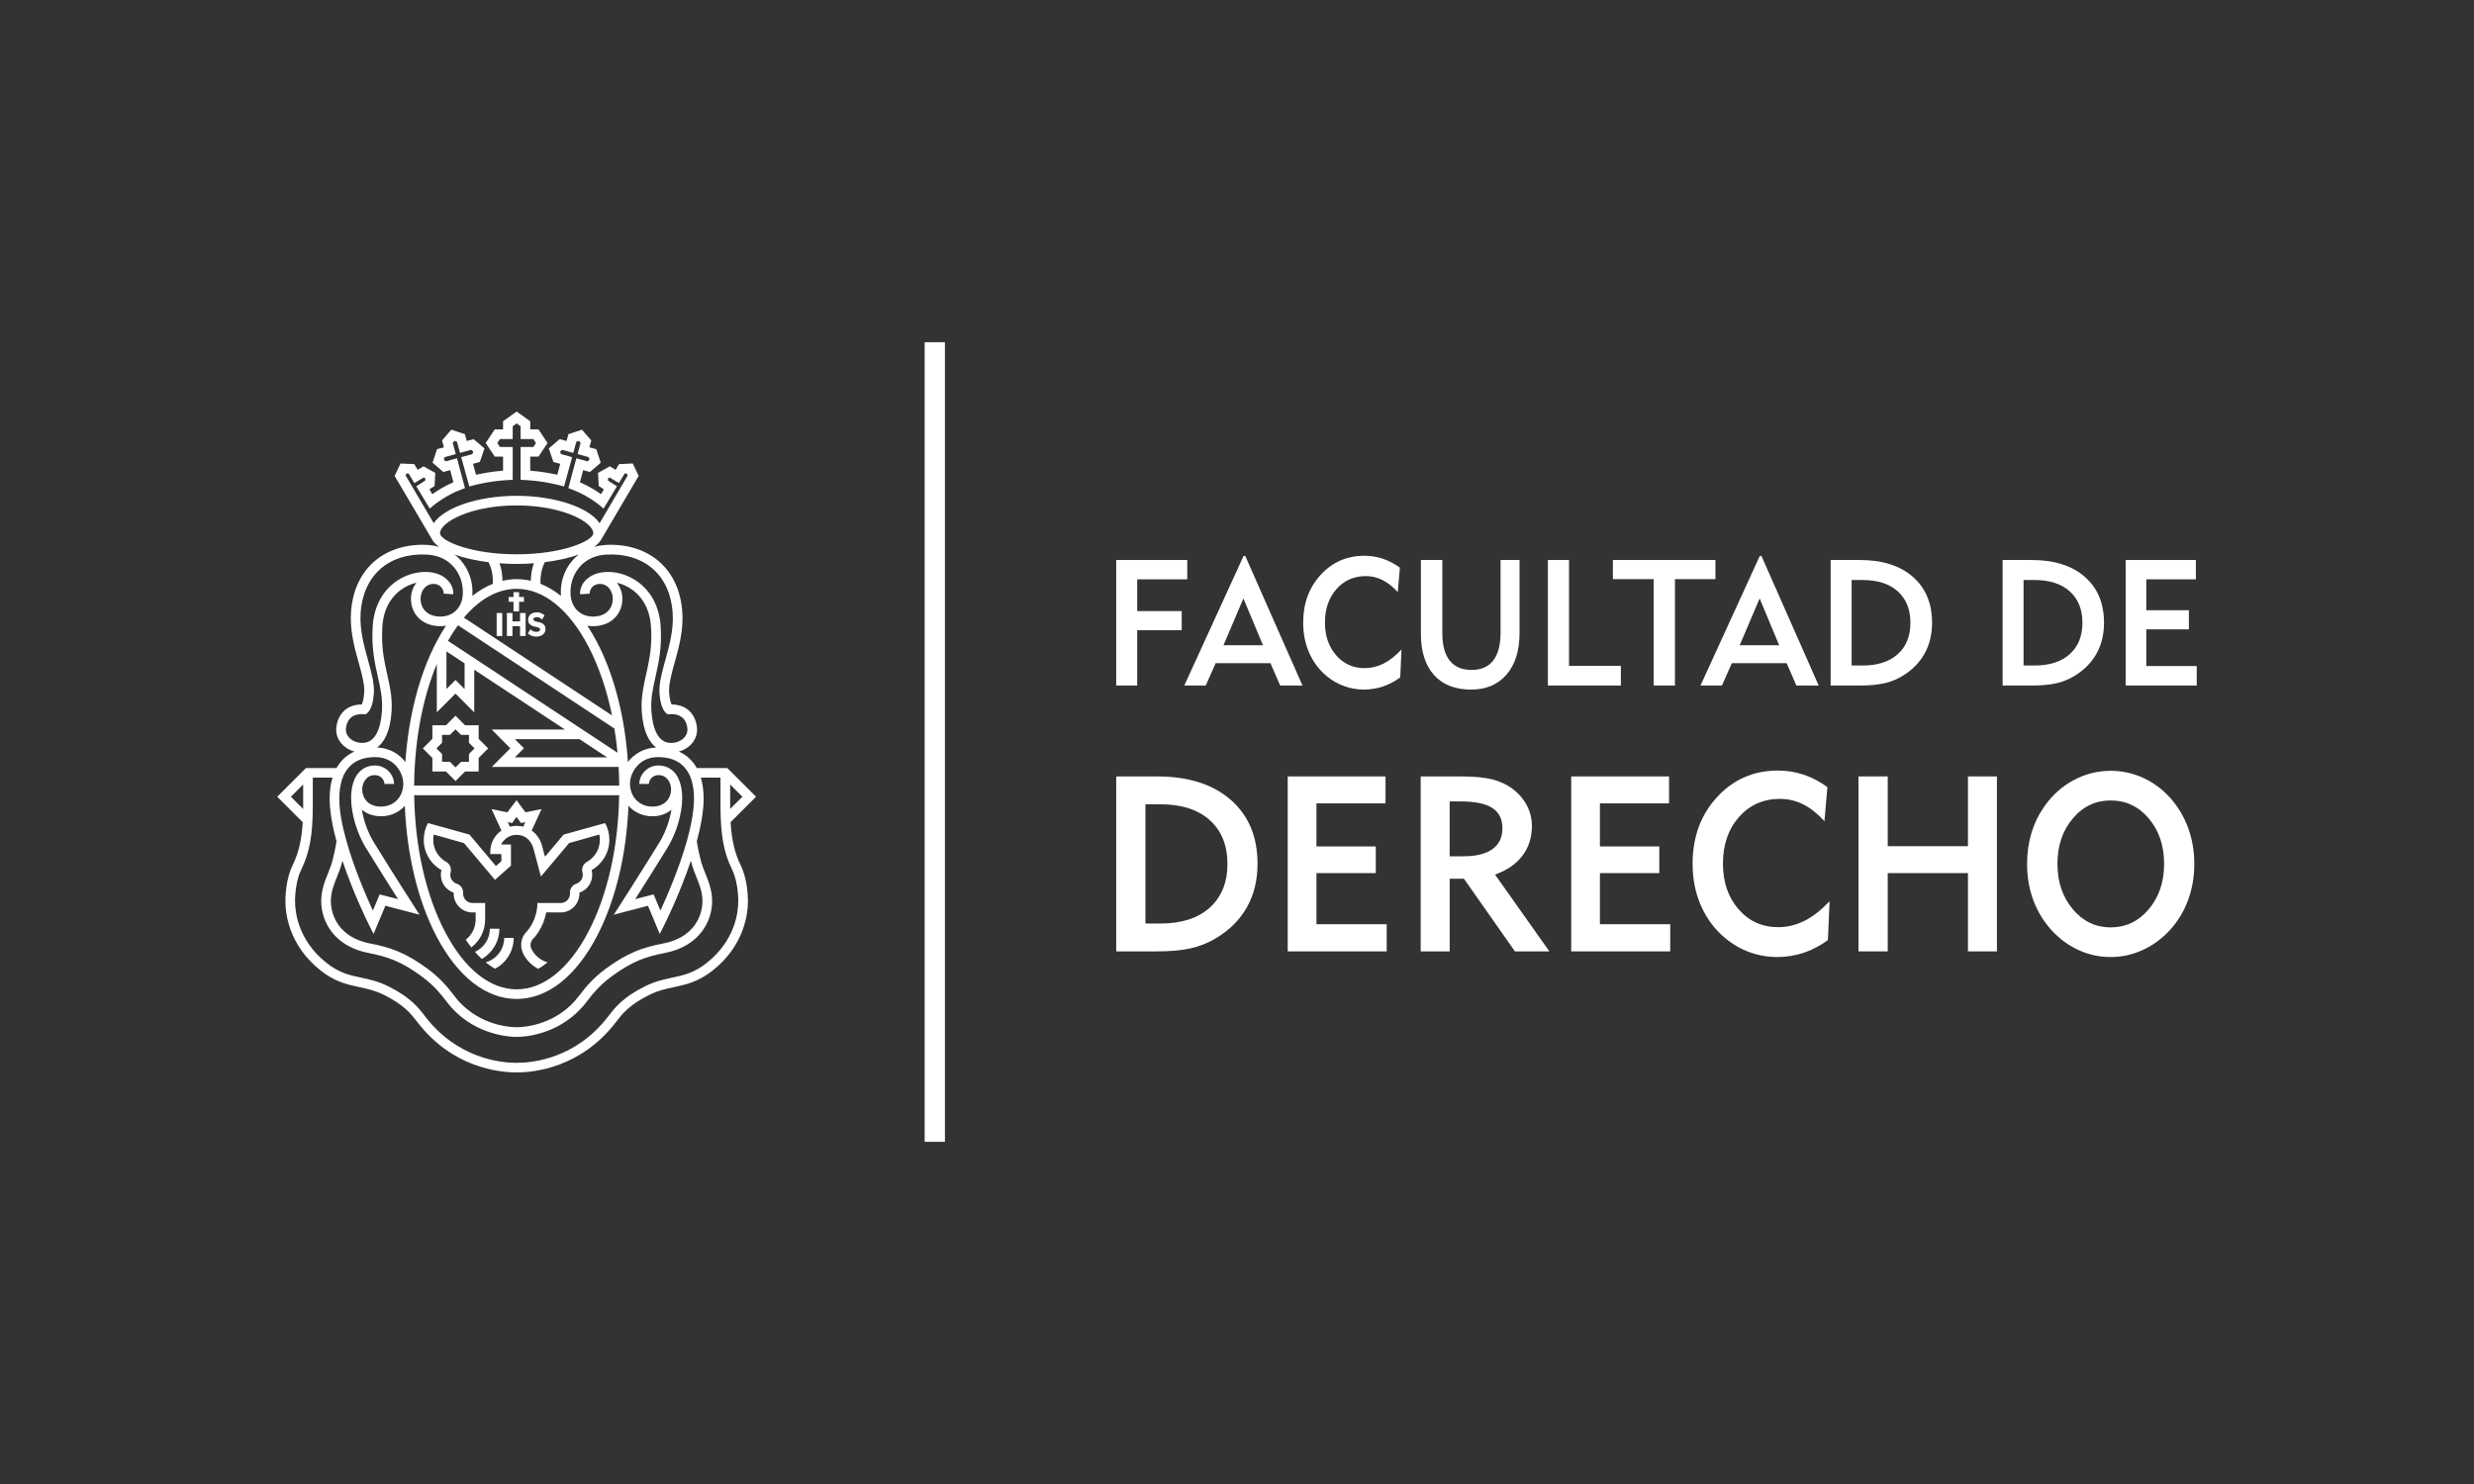 <svg xmlns="http://www.w3.org/2000/svg" xmlns:xlink="http://www.w3.org/1999/xlink" id="Layer_1_copy" x="0px" y="0px" width="250px" height="150px" viewBox="0 0 250 150" xml:space="preserve"><rect x="0" y="0" width="250" height="150" fill="#333333" stroke="none"/><g>	<path fill="#FFFFFF" d="M51.89,61.803h0.563v-0.976h0.492v-0.485h-0.492v-0.486H51.89v0.486h-0.49v0.485h0.49V61.803z   M50.188,64.289h0.565v-2.332h-0.565V64.289z M54.885,63.07c-0.078-0.06-0.142-0.11-0.305-0.15l-0.39-0.095  c-0.114-0.024-0.146-0.046-0.181-0.069l-0.029-0.021c-0.059-0.024-0.083-0.066-0.083-0.131c0-0.068,0.028-0.121,0.088-0.161  c0.063-0.042,0.156-0.064,0.266-0.064c0.185,0,0.375,0.106,0.475,0.208l0.045,0.044l0.26-0.441l-0.035-0.027  c-0.168-0.127-0.428-0.271-0.712-0.271c-0.298,0-0.529,0.071-0.684,0.213c-0.154,0.138-0.235,0.319-0.235,0.534  c0,0.236,0.082,0.412,0.248,0.523c0.101,0.071,0.195,0.126,0.433,0.178l0.24,0.056c0.107,0.023,0.142,0.045,0.184,0.074  l0.038,0.025c0.045,0.029,0.072,0.07,0.072,0.126c0,0.104-0.054,0.171-0.165,0.209c-0.066,0.022-0.152,0.038-0.259,0.038  c-0.202,0-0.447-0.143-0.513-0.217l-0.043-0.057l-0.256,0.442l0.034,0.025c0.163,0.128,0.436,0.286,0.795,0.286  c0.299,0,0.533-0.073,0.7-0.218c0.169-0.142,0.252-0.325,0.252-0.547c0-0.211-0.073-0.376-0.215-0.49L54.885,63.07z M52.55,62.809  h-0.764v-0.852h-0.563v2.332h0.563v-0.996h0.764v0.996h0.566v-2.332H52.55V62.809z M48.368,73.309h-1.372  c-0.189-0.19-0.963-0.968-0.963-0.968s-0.781,0.778-0.968,0.968h-1.371v1.368c-0.192,0.191-0.968,0.968-0.968,0.968  s0.776,0.778,0.968,0.966v1.369h1.371c0.187,0.19,0.968,0.969,0.968,0.969s0.773-0.778,0.963-0.969h1.372V76.61  c0.19-0.188,0.965-0.966,0.965-0.966s-0.774-0.777-0.965-0.968V73.309z M47.39,76.209v0.794h-0.796c0,0-0.357,0.358-0.566,0.566  c-0.208-0.208-0.562-0.566-0.562-0.566H44.67v-0.794c0,0-0.356-0.358-0.567-0.564c0.211-0.208,0.567-0.566,0.567-0.566v-0.798  h0.795c0,0,0.354-0.353,0.562-0.562c0.209,0.209,0.566,0.562,0.566,0.562h0.796v0.798c0,0,0.355,0.357,0.566,0.566  C47.746,75.851,47.39,76.209,47.39,76.209 M49.078,97.271c0.02,0.015,0.037,0.032,0.058,0.049c0.3,0.235,0.596,0.436,0.89,0.602  c1.12-0.592,1.882-1.769,1.882-3.124h-0.958C50.949,95.973,50.156,96.967,49.078,97.271 M50.461,93.876H49.5  c0,1.037-0.617,1.931-1.502,2.332c0.229,0.27,0.457,0.51,0.693,0.726C49.749,96.319,50.461,95.18,50.461,93.876 M73.496,77.63  H70.41c-0.424-0.757-1.034-1.316-1.811-1.667c1.085-0.295,1.842-1.172,1.842-2.206c0-0.042-0.003-0.089-0.007-0.14  c-0.074-1.13-0.795-2.401-2.566-2.411c-0.085-0.172-0.21-0.526-0.252-1.191c-0.004-0.07-0.008-0.145-0.008-0.218  c0-0.799,0.261-1.736,0.562-2.814c0.375-1.351,0.799-2.863,0.799-4.495c0-0.197-0.008-0.398-0.02-0.598  c-0.141-2.138-0.947-3.907-2.334-5.122c-1.395-1.222-3.343-1.821-5.478-1.682c-0.381,0.027-0.744,0.09-1.093,0.185  c0.336-0.241,0.593-0.506,0.74-0.792l3.753-6.375l-0.595-1.256l-1.389,0.065c0,0-0.24,0.399-0.343,0.575  c-0.173-0.106-0.592-0.354-0.592-0.354L60.433,47.8l0.071,1.325c0,0,0.365,0.241,0.52,0.337c-0.121,0.201-0.162,0.267-0.292,0.49  c-0.452-0.326-1.213-0.813-2.132-1.208c0.103-0.387,0.213-0.799,0.328-1.223c0.218,0.057,0.688,0.189,0.688,0.189l1.09-0.942  l-0.451-1.366c0,0-0.477-0.128-0.698-0.188c0.063-0.225,0.193-0.698,0.193-0.698l-0.944-1.083l-1.366,0.451  c0,0-0.129,0.472-0.191,0.69c-0.219-0.059-0.691-0.188-0.691-0.188l-1.101,0.938l0.467,1.371c0,0,0.47,0.13,0.691,0.189  c-0.108,0.395-0.196,0.72-0.301,1.104c-0.561-0.125-1.566-0.324-2.732-0.415v-1.419h0.833l0.917-1.372l-0.917-1.381h-0.833v-0.821  l-1.373-0.984l-1.374,0.984v0.821h-0.838l-0.917,1.381l0.917,1.372h0.838v1.419c-1.169,0.091-2.17,0.291-2.732,0.415  c-0.106-0.384-0.193-0.709-0.303-1.104c0.224-0.059,0.691-0.189,0.691-0.189l0.468-1.371l-1.103-0.938c0,0-0.469,0.129-0.688,0.188  c-0.062-0.218-0.193-0.69-0.193-0.69l-1.363-0.451l-0.942,1.083c0,0,0.128,0.473,0.187,0.698c-0.22,0.06-0.691,0.188-0.691,0.188  l-0.453,1.366l1.085,0.942c0,0,0.471-0.132,0.693-0.189c0.113,0.424,0.224,0.836,0.329,1.223c-0.918,0.394-1.681,0.882-2.134,1.208  c-0.13-0.224-0.169-0.29-0.293-0.49c0.154-0.096,0.523-0.337,0.523-0.337l0.07-1.325l-1.187-0.664c0,0-0.415,0.248-0.59,0.354  c-0.105-0.176-0.345-0.575-0.345-0.575l-1.389-0.065l-0.594,1.256l3.745,6.356c0.146,0.295,0.402,0.565,0.749,0.81  c-0.351-0.095-0.713-0.158-1.095-0.185c-2.136-0.14-4.08,0.46-5.479,1.682c-1.384,1.215-2.191,2.984-2.331,5.122  c-0.011,0.199-0.019,0.401-0.019,0.598c0,1.631,0.419,3.144,0.797,4.495c0.301,1.078,0.561,2.016,0.561,2.814  c0,0.073,0,0.147-0.006,0.218c-0.043,0.665-0.164,1.019-0.25,1.191c-1.773,0.009-2.495,1.281-2.569,2.411  c-0.007,0.05-0.007,0.098-0.007,0.14c0,1.033,0.759,1.911,1.842,2.206c-0.777,0.351-1.384,0.911-1.812,1.667h-3.086l-2.904,2.901  l2.575,2.573c-0.106,1.826-0.424,3.128-1.025,4.358c-0.675,1.373-0.724,3.127-0.724,3.626c0,1.258,0.343,4.441,3.524,6.981  c1.474,1.181,2.713,1.439,3.913,1.7c0.836,0.175,1.625,0.342,2.542,0.802c2.016,1.005,2.721,1.925,3.29,2.659l0.11,0.138  c3.518,4.538,8.161,5.03,9.989,5.03c1.824,0,6.468-0.492,9.989-5.03l0.105-0.138c0.567-0.734,1.271-1.654,3.291-2.659  c0.918-0.46,1.706-0.627,2.541-0.802c1.2-0.261,2.44-0.52,3.917-1.7c3.181-2.54,3.525-5.724,3.525-6.981  c0-0.499-0.052-2.253-0.728-3.626c-0.602-1.23-0.915-2.532-1.024-4.358l2.573-2.573L73.496,77.63z M69.564,78.116  c0.041,0.072,0.077,0.143,0.116,0.222c0.039,0.086,0.078,0.175,0.112,0.264c0.255,0.666,0.336,1.411,0.336,2.111  c0,1.258-0.292,2.753-0.71,4.262c-0.785,2.793-2.016,5.623-2.68,7.068c-0.26-0.621-0.688-1.64-0.688-1.64s-1.139,0.292-1.861,0.479  c0.724-1.13,1.944-3.062,3.265-5.203c0.866-1.411,1.484-3.373,1.484-5.049c0-0.671-0.106-1.293-0.333-1.819  c-0.047-0.126-0.106-0.244-0.177-0.36c-0.002-0.006-0.002-0.006-0.006-0.012c-0.37-0.615-1.019-1.067-1.878-1.067  c-1.165,0-1.944,0.967-1.944,1.868h0.972c0-0.026,0-0.061,0.008-0.089c0.048-0.367,0.381-0.804,0.963-0.804  c0.434,0,0.738,0.187,0.938,0.445c0.047,0.067,0.093,0.131,0.13,0.197c0.026,0.048,0.053,0.101,0.074,0.159  c0.088,0.207,0.129,0.414,0.129,0.596c0,1.081-0.743,1.786-1.887,1.786c-1.31,0-2.265-0.976-2.265-2.323  c0-1.081,0.895-2.681,2.814-2.681C68.117,76.526,69.049,77.196,69.564,78.116 M41.848,79.406c0.041-4.526,0.842-8.804,2.292-12.296  v4.887c0,0,1.498-1.498,1.889-1.89c0.393,0.396,1.894,1.9,1.894,1.9v-4.312l9.171,6.047h-7.405c0,0,1.493,1.5,1.881,1.892  c-0.389,0.394-1.881,1.889-1.881,1.889h12.825c0.033,0.622,0.051,1.249,0.058,1.882H41.848z M62.567,80.38  c-0.079,5.225-1.181,10.107-3.116,13.809c-1.964,3.744-4.534,5.811-7.24,5.811c-2.71,0-5.281-2.066-7.24-5.811  c-1.938-3.701-3.04-8.584-3.119-13.809H62.567z M39.133,68.194c-0.262-1.161-0.526-2.353-0.526-3.917  c0-0.302,0.007-0.615,0.026-0.946c0.175-2.609,1.702-3.713,2.597-4.135c0.277-0.134,0.564-0.23,0.848-0.299  c-0.307,0.397-0.51,0.901-0.541,1.403c-0.006,0.074-0.008,0.147-0.008,0.219c0,1.534,1.088,2.661,2.717,2.766  c0.277,0.021,0.551,0.007,0.815-0.037c-0.333,0.507-0.651,1.05-0.953,1.626c-1.744,3.329-2.834,7.566-3.143,12.148  c-0.622-0.816-1.6-1.41-2.845-1.469c0.69-0.531,1.316-1.585,1.449-3.638c0.013-0.192,0.017-0.382,0.017-0.568  C39.586,70.214,39.365,69.229,39.133,68.194 M56.68,60.167c0.002,0.021,0.003,0.041,0.003,0.065  c-0.661-0.529-1.353-0.938-2.068-1.222c-0.014-0.454,0.01-1.392,0.439-2.188c1.266-0.161,2.456-0.418,3.434-0.772  c-0.233,0.176-0.446,0.375-0.64,0.599C57.019,57.593,56.597,58.876,56.68,60.167 M52.211,56.027c-4.552,0-7.516-1.292-7.736-2.04  c-0.007-0.025-0.011-0.058-0.011-0.082c0-1.122,3.087-2.817,7.747-2.817c4.653,0,7.742,1.695,7.742,2.817  C59.953,54.633,56.938,56.027,52.211,56.027 M53.945,56.934c-0.236,0.651-0.296,1.301-0.306,1.771  c-0.47-0.108-0.948-0.165-1.428-0.165c-0.484,0-0.96,0.057-1.434,0.165c-0.004-0.47-0.068-1.12-0.3-1.771  c0.573,0.043,1.156,0.068,1.734,0.068C52.784,57.002,53.367,56.978,53.945,56.934 M49.364,56.823  c0.429,0.796,0.456,1.734,0.437,2.188c-0.71,0.283-1.404,0.693-2.069,1.222c0.003-0.024,0.003-0.044,0.003-0.068  c0.087-1.288-0.336-2.571-1.163-3.515c-0.197-0.224-0.408-0.422-0.638-0.599C46.906,56.405,48.098,56.663,49.364,56.823   M52.211,59.517c2.706,0,5.275,2.061,7.24,5.809c1.055,2.021,1.867,4.395,2.396,6.988l-14.968-9.886  C48.479,60.53,50.312,59.517,52.211,59.517 M62.088,73.641c0.13,0.797,0.233,1.612,0.312,2.442L45.269,64.776  c0.319-0.569,0.657-1.095,1.009-1.578L62.088,73.641z M52.03,74.716h6.535l2.782,1.834H52.03c0.277-0.276,0.915-0.916,0.915-0.916  S52.307,74.996,52.03,74.716 M46.947,67.05v2.599c-0.277-0.278-0.914-0.92-0.914-0.92s-0.643,0.642-0.92,0.916v-3.805L46.947,67.05  z M60.312,64.875c-0.301-0.576-0.621-1.119-0.955-1.626c0.269,0.044,0.539,0.058,0.819,0.037c1.623-0.105,2.715-1.232,2.715-2.766  c0-0.071-0.004-0.145-0.009-0.219c-0.032-0.502-0.235-1.006-0.544-1.403c0.288,0.069,0.573,0.165,0.85,0.299  c0.897,0.421,2.422,1.525,2.594,4.135c0.024,0.331,0.036,0.644,0.036,0.946c0,1.564-0.273,2.756-0.533,3.917  c-0.231,1.035-0.454,2.02-0.454,3.153c0,0.187,0.008,0.376,0.018,0.568c0.138,2.053,0.758,3.106,1.45,3.638  c-1.245,0.059-2.223,0.652-2.846,1.469C63.144,72.441,62.058,68.204,60.312,64.875 M61.205,56.06  c1.874-0.12,3.569,0.387,4.769,1.44c1.187,1.043,1.878,2.585,2,4.453c0.114,1.699-0.341,3.329-0.741,4.771  c-0.338,1.208-0.654,2.35-0.59,3.356c0.093,1.438,0.539,1.898,0.673,2.003l0.146,0.115l0.19-0.012  c1.539-0.103,1.779,1.012,1.813,1.497c0.047,0.732-0.62,1.35-1.525,1.409c-1.566,0.104-2.014-1.707-2.116-3.238  c-0.083-1.242,0.147-2.26,0.414-3.442c0.311-1.386,0.665-2.949,0.52-5.141c-0.148-2.271-1.296-4.078-3.148-4.958  c-1.448-0.686-3.099-0.668-4.1,0.051l0.006,0.007c-0.567,0.371-0.9,0.99-0.9,1.592c0,0.04,0,0.072,0,0.106l0.975-0.063  c-0.024-0.383,0.284-0.937,0.934-0.982c0.344-0.02,0.641,0.075,0.886,0.285c0.34,0.3,0.483,0.758,0.505,1.057  c0.071,1.107-0.637,1.872-1.799,1.951c-0.664,0.042-1.249-0.14-1.692-0.528c-0.46-0.4-0.725-0.984-0.769-1.688  c-0.069-1.031,0.268-2.059,0.927-2.807C59.223,56.558,60.132,56.128,61.205,56.06 M43.828,52.883  c-0.963-1.631-2.67-4.532-2.842-4.826c0.036-0.088,0.048-0.106,0.094-0.2c0.105,0.005,0.121,0.005,0.218,0.009  c0.135,0.228,0.575,0.963,0.575,0.963s0.72-0.43,0.943-0.568c0.077,0.041,0.088,0.046,0.167,0.091  c-0.004,0.112-0.004,0.129-0.014,0.226c-0.207,0.133-0.899,0.578-0.899,0.578l1.355,2.249l0.436-0.362  c0.012-0.01,1.195-0.983,2.712-1.55l0.415-0.155l-0.81-3.016c0,0-0.87,0.241-1.134,0.313c-0.086-0.073-0.106-0.093-0.204-0.176  c0.041-0.118,0.049-0.144,0.086-0.251c0.264-0.074,1.131-0.31,1.131-0.31s-0.237-0.867-0.311-1.134  c0.074-0.085,0.093-0.105,0.176-0.201c0.122,0.04,0.146,0.05,0.256,0.086c0.07,0.262,0.308,1.129,0.308,1.129  s0.872-0.24,1.132-0.311c0.09,0.076,0.11,0.093,0.205,0.176c-0.039,0.12-0.046,0.146-0.087,0.255c-0.26,0.069-1.13,0.31-1.13,0.31  l0.815,2.967l0.469-0.128c0.012,0,1.599-0.434,3.456-0.523l0.464-0.024v-3.32h-1.288c-0.1-0.147-0.155-0.228-0.269-0.394  c0.114-0.173,0.169-0.256,0.269-0.402h1.288v-1.296c0.142-0.104,0.225-0.163,0.4-0.291c0.173,0.128,0.256,0.187,0.398,0.291v1.296  h1.287c0.103,0.146,0.155,0.229,0.267,0.402c-0.112,0.167-0.164,0.247-0.267,0.394h-1.287v3.32l0.462,0.024  c1.862,0.089,3.442,0.523,3.457,0.523l0.473,0.128l0.815-2.967c0,0-0.871-0.241-1.134-0.31c-0.037-0.108-0.045-0.135-0.086-0.255  c0.097-0.083,0.115-0.1,0.204-0.176c0.263,0.071,1.134,0.311,1.134,0.311s0.235-0.867,0.309-1.129  c0.108-0.036,0.135-0.046,0.253-0.086c0.085,0.096,0.1,0.116,0.179,0.201c-0.074,0.268-0.314,1.134-0.314,1.134  s0.871,0.235,1.131,0.31c0.04,0.107,0.048,0.134,0.085,0.251c-0.097,0.083-0.114,0.103-0.2,0.176  c-0.267-0.072-1.134-0.313-1.134-0.313l-0.812,3.016l0.417,0.155c1.516,0.567,2.698,1.541,2.708,1.55l0.439,0.362l0.293-0.487  l1.055-1.762c0,0-0.685-0.444-0.897-0.578c-0.004-0.096-0.004-0.114-0.01-0.226c0.076-0.044,0.088-0.05,0.164-0.091  c0.225,0.138,0.941,0.568,0.941,0.568s0.444-0.735,0.581-0.963c0.093-0.004,0.112-0.004,0.215-0.009  c0.048,0.094,0.055,0.112,0.097,0.2c-0.174,0.294-1.883,3.195-2.841,4.831c-1.058-1.578-4.467-2.771-8.383-2.771  C48.293,50.116,44.885,51.307,43.828,52.883 M34.955,73.683c0.032-0.484,0.273-1.599,1.813-1.497l0.192,0.012l0.146-0.115  c0.134-0.105,0.577-0.565,0.671-2.003c0.064-1.006-0.256-2.147-0.59-3.356c-0.4-1.442-0.856-3.072-0.749-4.771  c0.127-1.867,0.822-3.409,2.009-4.453c1.2-1.054,2.893-1.561,4.766-1.44c1.073,0.069,1.979,0.499,2.625,1.233  c0.658,0.749,0.997,1.776,0.927,2.807c-0.045,0.704-0.311,1.287-0.768,1.688c-0.445,0.389-1.027,0.571-1.69,0.528  c-1.167-0.079-1.875-0.844-1.802-1.951c0.021-0.298,0.167-0.757,0.511-1.057c0.242-0.209,0.534-0.305,0.882-0.285  c0.646,0.045,0.958,0.6,0.934,0.982l0.972,0.063c0.003-0.034,0.003-0.066,0.003-0.106c0-0.602-0.335-1.221-0.902-1.592l0.008-0.007  c-1.007-0.719-2.653-0.737-4.103-0.051c-1.853,0.879-2.999,2.687-3.147,4.958c-0.145,2.192,0.208,3.755,0.52,5.141  c0.267,1.182,0.497,2.2,0.414,3.442c-0.103,1.531-0.551,3.342-2.116,3.238C35.575,75.032,34.907,74.415,34.955,73.683   M34.63,78.602c0.032-0.089,0.069-0.178,0.11-0.264c0.036-0.079,0.073-0.149,0.114-0.222c0.516-0.92,1.45-1.59,3.086-1.59  c1.92,0,2.814,1.6,2.814,2.681c0,1.348-0.953,2.323-2.264,2.323c-1.146,0-1.889-0.705-1.889-1.786c0-0.182,0.045-0.389,0.13-0.596  c0.024-0.059,0.044-0.111,0.076-0.159c0.036-0.066,0.083-0.13,0.132-0.197c0.198-0.259,0.504-0.445,0.937-0.445  c0.585,0,0.917,0.437,0.965,0.804c0.003,0.028,0.004,0.062,0.004,0.089h0.975c0-0.901-0.779-1.868-1.945-1.868  c-0.858,0-1.507,0.452-1.881,1.067c-0.003,0.006-0.003,0.006-0.003,0.012c-0.069,0.116-0.131,0.234-0.184,0.36  c-0.221,0.526-0.328,1.148-0.328,1.819c0,1.676,0.619,3.638,1.483,5.049c1.321,2.141,2.541,4.073,3.265,5.203  c-0.72-0.187-1.864-0.479-1.864-0.479s-0.426,1.019-0.683,1.64c-0.667-1.445-1.899-4.275-2.68-7.068  c-0.422-1.509-0.715-3.004-0.715-4.262C34.288,80.013,34.374,79.268,34.63,78.602 M34.059,88.618  c0.177-0.44,0.36-0.891,0.474-1.355l0.02-0.084c0.015-0.067,0.032-0.128,0.046-0.191c1.12,3.342,2.572,6.27,2.674,6.467l0.476,0.95  c0,0,0.967-2.312,1.191-2.851c0.585,0.152,3.456,0.902,3.456,0.902l-0.679-1.054c-0.017-0.029-1.852-2.873-3.923-6.233  c-0.623-1.012-1.041-2.213-1.228-3.326c0.493,0.414,1.149,0.663,1.925,0.663c0.982,0,1.833-0.397,2.416-1.059  c0.208,4.981,1.327,9.615,3.201,13.197c2.136,4.082,5.014,6.328,8.103,6.328c3.088,0,5.966-2.246,8.102-6.328  c1.875-3.582,2.991-8.216,3.196-13.197c0.588,0.661,1.441,1.059,2.42,1.059c0.772,0,1.429-0.249,1.923-0.663  c-0.184,1.113-0.608,2.314-1.229,3.326c-2.074,3.36-3.908,6.204-3.923,6.233l-0.676,1.054c0,0,2.866-0.75,3.457-0.902  c0.223,0.538,1.188,2.851,1.188,2.851l0.476-0.95c0.099-0.197,1.557-3.125,2.675-6.467c0.013,0.063,0.034,0.124,0.045,0.191  l0.024,0.084c0.11,0.465,0.294,0.915,0.471,1.355c0.31,0.77,0.627,1.56,0.627,2.471c0,0.591-0.192,3.535-3.969,4.275  c-2.049,0.398-3.578,0.918-5.793,2.545c-1.352,0.992-2.1,1.952-2.64,2.657c-0.188,0.236-0.35,0.443-0.501,0.617  c-2.281,2.521-5.295,2.646-5.874,2.646c-0.581,0-3.597-0.126-5.877-2.646c-0.154-0.174-0.314-0.381-0.497-0.617  c-0.544-0.705-1.291-1.665-2.643-2.657c-2.216-1.627-3.745-2.146-5.791-2.545c-3.782-0.74-3.97-3.685-3.97-4.275  C33.433,90.178,33.748,89.388,34.059,88.618 M29.396,80.531l1.24-1.238v2.175c0,0.107,0,0.2-0.003,0.298L29.396,80.531z   M73.978,87.889c0.459,0.945,0.625,2.273,0.625,3.2c0,1.112-0.309,3.944-3.161,6.221c-1.288,1.035-2.37,1.266-3.509,1.506  c-0.86,0.184-1.742,0.375-2.772,0.886c-2.222,1.107-3.034,2.165-3.626,2.941l-0.107,0.135c-3.253,4.196-7.535,4.652-9.217,4.652  c-1.686,0-5.965-0.456-9.222-4.652l-0.104-0.135c-0.593-0.776-1.408-1.834-3.632-2.941c-1.022-0.511-1.911-0.702-2.767-0.886  c-1.144-0.24-2.219-0.471-3.512-1.506c-2.855-2.276-3.159-5.108-3.159-6.221c0-0.927,0.162-2.255,0.63-3.2  c0.84-1.715,1.163-3.517,1.163-6.421v-2.866h1.994c-0.193,0.617-0.29,1.322-0.29,2.111c0,1.296,0.284,2.81,0.692,4.33  c-0.119,0.766-0.266,1.367-0.399,1.907l-0.021,0.081c-0.098,0.394-0.26,0.794-0.431,1.221c-0.33,0.817-0.695,1.737-0.695,2.837  c0,1.99,1.247,4.546,4.758,5.23c1.951,0.379,3.325,0.85,5.402,2.378c1.24,0.906,1.91,1.772,2.45,2.464  c0.188,0.244,0.364,0.478,0.544,0.671c2.555,2.831,5.946,2.977,6.599,2.977c0.653,0,4.04-0.146,6.593-2.977  c0.183-0.193,0.358-0.427,0.549-0.671c0.537-0.691,1.208-1.558,2.446-2.464c2.08-1.528,3.451-1.999,5.404-2.378  c3.512-0.685,4.759-3.24,4.759-5.23c0-1.1-0.37-2.02-0.7-2.837c-0.17-0.427-0.332-0.827-0.43-1.221l-0.021-0.081  c-0.134-0.54-0.28-1.142-0.398-1.907c0.406-1.521,0.691-3.034,0.691-4.33c0-0.789-0.1-1.494-0.285-2.111h1.988v2.866  C72.808,84.372,73.134,86.174,73.978,87.889 M73.785,81.766c-0.002-0.098-0.002-0.19-0.002-0.298v-2.175l1.239,1.238L73.785,81.766  z M45.844,90.227h-0.001v0.101c0,1.046,0.852,1.902,1.903,1.902l0.319-0.009v0.749c-0.008,0.818-0.398,1.549-1.001,2.015  c0.185,0.277,0.375,0.533,0.564,0.778c0.845-0.647,1.395-1.663,1.395-2.812v-1.676h-1.28c-0.524,0-0.946-0.422-0.946-0.946  l0.008-0.104c0-0.429-0.284-0.794-0.671-0.906c-0.37-0.137-0.63-0.484-0.63-0.892c0-0.023,0-0.117,0.024-0.203  c0.012-0.054,0.04-0.123,0.04-0.281c0-0.358-0.199-0.674-0.488-0.831h-0.004c-0.775-0.441-1.296-1.274-1.296-2.231  c0-0.184,0.017-0.356,0.052-0.528l3.057,0.866l3.13,3.714l1.615-1.433l-0.002-2.143h-1c0,0,0.456-0.969,1.567-0.969  c1.029,0,1.544,0.739,1.722,1.436l0.74,2.777l2.847-3.383l3.058-0.866c0.033,0.172,0.054,0.345,0.054,0.528  c0,0.957-0.521,1.79-1.297,2.231h-0.002c-0.294,0.157-0.495,0.473-0.495,0.831c0,0.158,0.029,0.228,0.045,0.281  c0.02,0.086,0.02,0.18,0.02,0.203c0,0.407-0.26,0.755-0.626,0.892c-0.387,0.112-0.671,0.478-0.671,0.906l0.008,0.104  c0,0.524-0.427,0.946-0.952,0.946h-2.344c0,0,0.078,1.665-1.188,3.011c-0.286,0.305-0.715,1.113-0.24,2.116  c0.496,1.056,1.51,1.528,1.51,1.528c0.364-0.193,0.945-0.656,0.945-0.656c-0.859-0.249-1.321-0.797-1.607-1.309  c-0.222-0.399-0.095-0.851,0.172-1.106c0.379-0.353,0.806-1.098,0.984-1.556c0.223-0.569,0.316-1.083,0.316-1.083l1.452,0.009  c1.051,0,1.903-0.856,1.903-1.902v-0.101l0,0c0.752-0.251,1.293-0.962,1.293-1.8c0-0.166-0.021-0.326-0.057-0.478  c1.065-0.604,1.789-1.756,1.789-3.069c0-0.61-0.154-1.186-0.426-1.684l-4.194,1.162l-1.883,2.238c0,0-0.154-0.48-0.275-1.016  c-0.26-1.135-1.073-1.624-1.073-1.624l0.996-2.172l-1.625,0.325l-0.899-1.223l-0.928,1.223l-1.595-0.325l0.994,2.172  c-0.648,0.449-1.129,1.197-1.129,2.178c0,0.075,0.005,0.196,0.005,0.196h1.113l0.012,0.71l-0.553,0.5l-2.678-3.183l-4.192-1.162  c-0.272,0.498-0.426,1.073-0.426,1.684c0,1.313,0.72,2.466,1.789,3.069c-0.041,0.151-0.062,0.312-0.062,0.478  C44.547,89.265,45.093,89.976,45.844,90.227 M51.755,83.189l0.441-0.622l0.443,0.622l0.443-0.085l-0.207,0.454  c0,0-0.378-0.085-0.678-0.085c-0.302,0-0.676,0.085-0.676,0.085l-0.208-0.454L51.755,83.189z"></path>	<polygon fill="#FFFFFF" points="112.795,69.292 112.795,56.603 119.975,56.603 119.975,58.557 114.915,58.557 114.915,61.767   119.412,61.767 119.412,63.702 114.915,63.702 114.915,69.292  "></polygon>	<path fill="#FFFFFF" d="M121.84,69.292h-2.166l5.991-13.098h0.169l5.784,13.098h-2.254l-0.983-2.257h-5.539L121.84,69.292z   M123.63,65.223h3.996l-1.978-4.732L123.63,65.223z"></path>	<path fill="#FFFFFF" d="M141.495,68.468c-0.541,0.403-1.127,0.711-1.749,0.921c-0.622,0.208-1.26,0.311-1.917,0.311  c-0.691,0-1.366-0.115-2.012-0.351c-0.649-0.237-1.241-0.578-1.779-1.029c-0.755-0.634-1.339-1.417-1.744-2.341  c-0.403-0.924-0.608-1.936-0.608-3.032c0-1.942,0.59-3.557,1.77-4.843s2.655-1.928,4.424-1.928c0.646,0,1.264,0.101,1.855,0.297  c0.592,0.198,1.167,0.5,1.726,0.903l-0.217,2.472c-0.488-0.539-0.997-0.946-1.529-1.214c-0.533-0.268-1.097-0.403-1.689-0.403  c-1.21,0-2.203,0.439-2.978,1.318c-0.773,0.878-1.16,2.004-1.16,3.381c0,1.334,0.377,2.439,1.132,3.303  c0.754,0.868,1.714,1.301,2.879,1.301c0.661,0,1.294-0.155,1.9-0.455c0.607-0.304,1.215-0.779,1.823-1.43L141.495,68.468z"></path>	<path fill="#FFFFFF" d="M145.75,56.603v7.405c0,1.217,0.247,2.143,0.747,2.768c0.497,0.626,1.237,0.94,2.211,0.94  c0.962,0,1.692-0.319,2.184-0.954c0.494-0.633,0.741-1.571,0.741-2.807v-7.353h1.917v7.386c0,1.785-0.437,3.185-1.312,4.196  c-0.873,1.012-2.065,1.518-3.582,1.518c-1.618,0-2.871-0.49-3.752-1.473c-0.883-0.986-1.323-2.387-1.323-4.208v-7.419H145.75z"></path>	<polygon fill="#FFFFFF" points="156.416,69.292 156.416,56.603 158.552,56.603 158.552,67.305 163.789,67.305 163.789,69.292  "></polygon>	<polygon fill="#FFFFFF" points="169.255,58.539 169.255,69.292 167.101,69.292 167.101,58.539 162.981,58.539 162.981,56.603   173.347,56.603 173.347,58.539  "></polygon>	<path fill="#FFFFFF" d="M174.004,69.292h-2.168l5.992-13.098h0.168l5.784,13.098h-2.254l-0.98-2.257h-5.543L174.004,69.292z   M175.795,65.223h3.992l-1.974-4.732L175.795,65.223z"></path>	<path fill="#FFFFFF" d="M184.989,69.292V56.603h2.944c2.274,0,4.062,0.567,5.36,1.698c1.295,1.134,1.944,2.683,1.944,4.647  c0,1.178-0.258,2.224-0.769,3.137c-0.514,0.914-1.264,1.666-2.249,2.254c-0.557,0.339-1.162,0.58-1.823,0.729  c-0.661,0.15-1.483,0.224-2.464,0.224H184.989z M187.108,67.27h1.102c1.519,0,2.707-0.382,3.561-1.148  c0.853-0.767,1.279-1.826,1.279-3.174c0-1.352-0.427-2.41-1.279-3.177c-0.854-0.765-2.042-1.145-3.561-1.145h-1.102V67.27z"></path>	<path fill="#FFFFFF" d="M202.367,69.292V56.603h2.942c2.274,0,4.062,0.567,5.356,1.698c1.299,1.134,1.948,2.683,1.948,4.647  c0,1.178-0.258,2.224-0.769,3.137c-0.514,0.914-1.264,1.666-2.249,2.254c-0.557,0.339-1.162,0.58-1.823,0.729  c-0.66,0.15-1.486,0.224-2.464,0.224H202.367z M204.484,67.27h1.102c1.521,0,2.708-0.382,3.562-1.148  c0.854-0.767,1.283-1.826,1.283-3.174c0-1.352-0.43-2.41-1.283-3.177c-0.854-0.765-2.04-1.145-3.562-1.145h-1.102V67.27z"></path>	<polygon fill="#FFFFFF" points="214.8,69.292 214.8,56.603 221.894,56.603 221.894,58.557 216.886,58.557 216.886,61.68   221.188,61.68 221.188,63.613 216.886,63.613 216.886,67.322 221.981,67.322 221.981,69.292  "></polygon>	<rect x="93.437" y="34.59" fill="#FFFFFF" width="2.05" height="80.821"></rect>	<path fill="#FFFFFF" d="M112.795,96.165V78.479h4.102c3.169,0,5.663,0.788,7.468,2.366c1.809,1.577,2.71,3.738,2.71,6.479  c0,1.639-0.354,3.098-1.068,4.371c-0.718,1.273-1.759,2.317-3.136,3.138c-0.774,0.473-1.62,0.81-2.542,1.021  c-0.921,0.208-2.065,0.31-3.432,0.31H112.795z M115.748,93.346h1.534c2.117,0,3.772-0.533,4.962-1.601  c1.19-1.069,1.789-2.546,1.789-4.42c0-1.887-0.598-3.363-1.789-4.428c-1.19-1.066-2.846-1.598-4.962-1.598h-1.534V93.346z"></path>	<polygon fill="#FFFFFF" points="130.125,96.165 130.125,78.479 140.01,78.479 140.01,81.204 133.029,81.204 133.029,85.556   139.026,85.556 139.026,88.252 133.029,88.252 133.029,93.42 140.128,93.42 140.128,96.165  "></polygon>	<path fill="#FFFFFF" d="M143.562,96.165V78.479h3.937c1.401,0,2.485,0.098,3.253,0.289c0.769,0.191,1.454,0.499,2.053,0.934  c0.628,0.466,1.117,1.024,1.469,1.682c0.35,0.655,0.526,1.362,0.526,2.097c0,1.162-0.318,2.17-0.96,3.014  c-0.642,0.847-1.564,1.482-2.769,1.904l5.496,7.767h-3.481l-5.154-7.345h-1.439v7.345H143.562z M146.492,86.552h1.37  c1.288,0,2.272-0.24,2.945-0.72c0.679-0.489,1.014-1.189,1.014-2.105c0-0.937-0.338-1.623-1.02-2.059  c-0.678-0.438-1.749-0.663-3.21-0.663h-1.1V86.552z"></path>	<polygon fill="#FFFFFF" points="158.771,96.165 158.771,78.479 168.659,78.479 168.659,81.204 161.673,81.204 161.673,85.556   167.674,85.556 167.674,88.252 161.673,88.252 161.673,93.42 168.777,93.42 168.777,96.165  "></polygon>	<path fill="#FFFFFF" d="M184.712,95.018c-0.759,0.562-1.572,0.989-2.438,1.287c-0.868,0.285-1.76,0.429-2.671,0.429  c-0.966,0-1.905-0.158-2.807-0.488c-0.903-0.327-1.726-0.806-2.476-1.435c-1.059-0.883-1.867-1.978-2.434-3.261  c-0.568-1.29-0.848-2.701-0.848-4.225c0-2.709,0.818-4.958,2.467-6.75c1.644-1.793,3.7-2.689,6.164-2.689  c0.897,0,1.761,0.138,2.588,0.415c0.822,0.274,1.626,0.696,2.405,1.257l-0.301,3.444c-0.685-0.747-1.396-1.319-2.135-1.692  c-0.743-0.373-1.527-0.562-2.353-0.562c-1.69,0-3.074,0.615-4.152,1.84c-1.074,1.225-1.616,2.788-1.616,4.712  c0,1.858,0.526,3.396,1.577,4.605c1.052,1.205,2.389,1.812,4.01,1.812c0.923,0,1.805-0.221,2.65-0.636  c0.845-0.427,1.69-1.088,2.539-1.993L184.712,95.018z"></path>	<polygon fill="#FFFFFF" points="187.801,96.165 187.801,78.479 190.756,78.479 190.756,85.532 198.864,85.532 198.864,78.479   201.79,78.479 201.79,96.165 198.864,96.165 198.864,88.252 190.756,88.252 190.756,96.165  "></polygon>	<path fill="#FFFFFF" d="M204.839,87.325c0-1.098,0.144-2.136,0.438-3.111c0.293-0.977,0.731-1.88,1.309-2.707  c0.797-1.134,1.782-2.023,2.96-2.652c1.176-0.629,2.42-0.943,3.742-0.943c1.125,0,2.208,0.23,3.245,0.699  c1.04,0.47,1.948,1.134,2.729,1.993c0.804,0.897,1.418,1.91,1.839,3.049c0.42,1.141,0.636,2.361,0.636,3.673  c0,1.309-0.216,2.528-0.636,3.672c-0.421,1.138-1.035,2.147-1.839,3.021c-0.804,0.871-1.72,1.542-2.753,2.013  c-1.032,0.471-2.105,0.703-3.222,0.703c-1.127,0-2.202-0.228-3.221-0.691c-1.026-0.463-1.935-1.129-2.733-1.996  c-0.817-0.896-1.439-1.911-1.861-3.046C205.048,89.865,204.839,88.643,204.839,87.325 M207.908,87.325  c0,1.826,0.519,3.355,1.553,4.58c1.034,1.226,2.307,1.833,3.826,1.833c1.523,0,2.807-0.607,3.844-1.833  c1.034-1.225,1.555-2.754,1.555-4.58c0-1.845-0.515-3.368-1.544-4.584c-1.029-1.225-2.317-1.833-3.854-1.833  c-1.534,0-2.812,0.608-3.838,1.833C208.423,83.957,207.908,85.48,207.908,87.325"></path></g></svg>